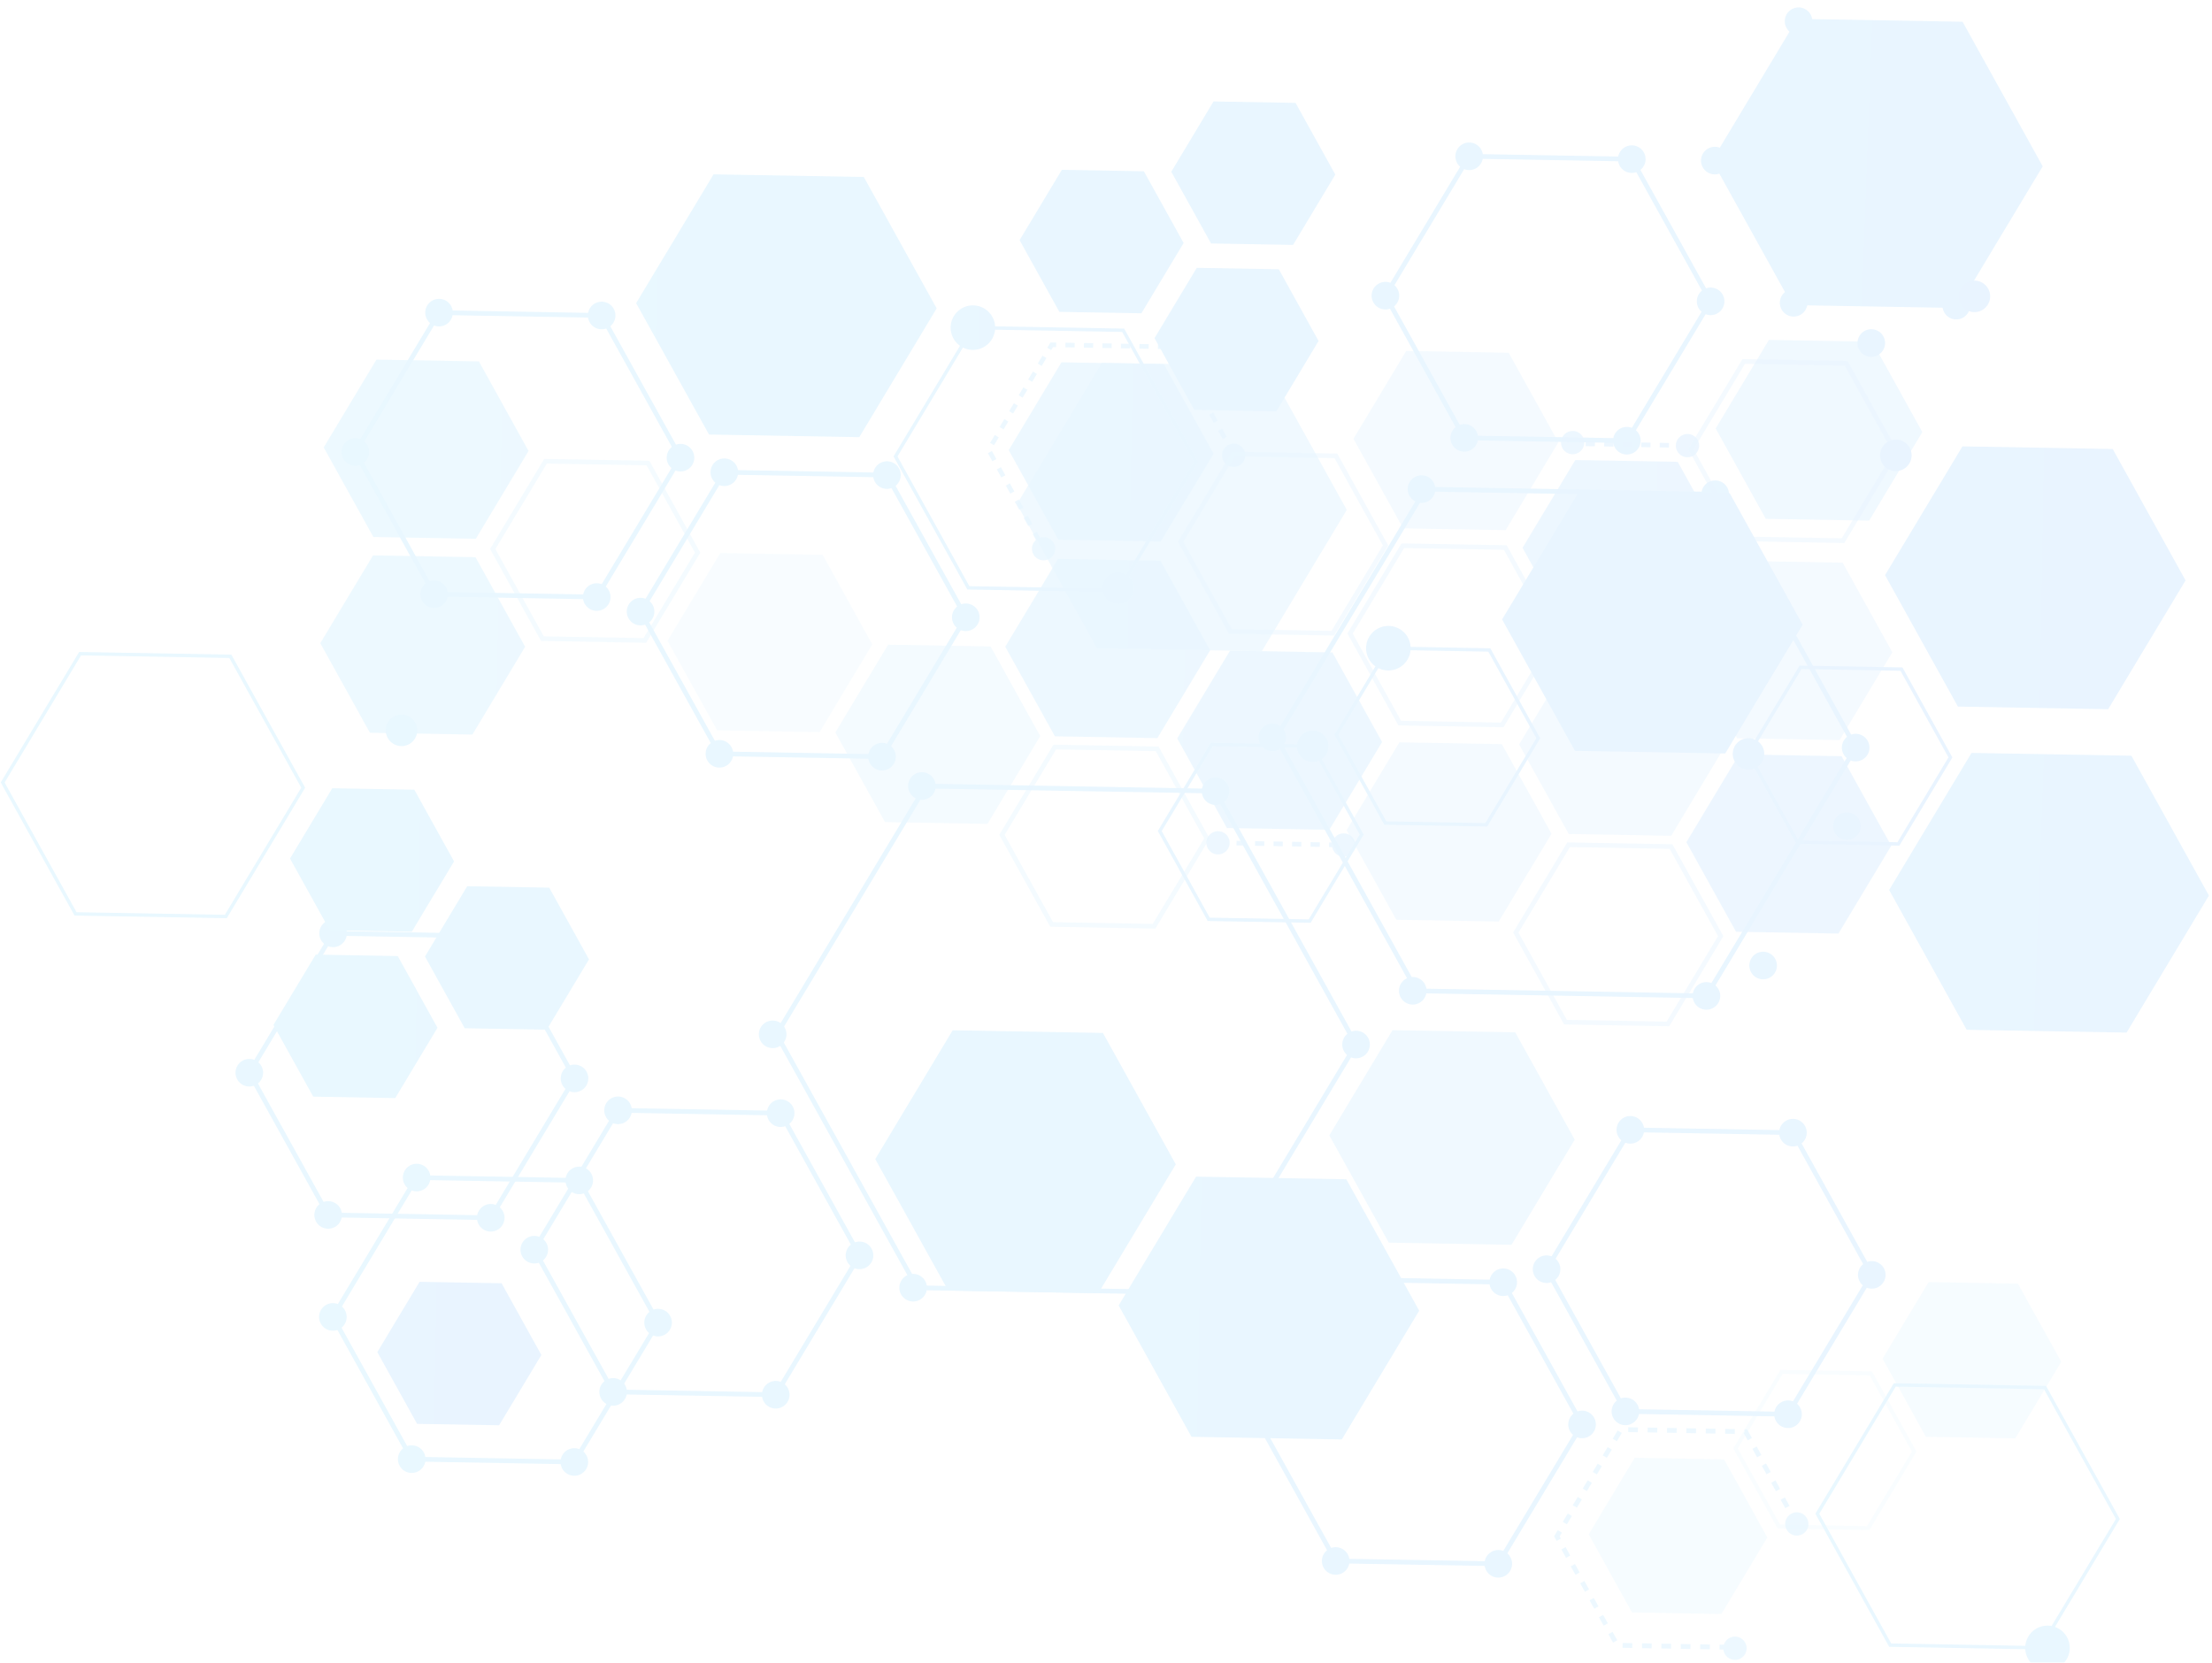 <svg xmlns="http://www.w3.org/2000/svg" xmlns:xlink="http://www.w3.org/1999/xlink" width="1155.268" height="868.568" viewBox="0 0 1155.268 868.568"><defs><style>.a{opacity:0.088;}.b{fill:url(#a);}.c{fill:url(#b);}.d{fill:url(#c);}.e{fill:url(#d);}.f{fill:url(#e);}.g{fill:url(#f);}.h{fill:url(#g);}.i{fill:url(#h);}.j{fill:url(#i);}.k{fill:url(#j);}.l{fill:url(#k);}.m{fill:url(#l);}.n{fill:url(#m);}.o{fill:url(#n);}.p{fill:url(#o);}.q{fill:url(#p);}.r{fill:url(#q);}.s{fill:url(#r);}.t{fill:url(#s);}.u{fill:url(#t);}.v{fill:url(#u);}.w{fill:url(#v);}.x{fill:url(#w);}.y{fill:url(#x);}.z{fill:url(#y);}.aa{fill:url(#z);}.ab{fill:url(#aa);}.ac{fill:url(#ab);}.ad{fill:url(#ac);}.ae{fill:url(#ad);}.af{fill:url(#ae);}.ag{fill:url(#af);}.ah{fill:url(#ag);}.ai{fill:url(#ah);}.aj{fill:url(#ai);}.ak{fill:url(#aj);}.al{fill:url(#ak);}.am{fill:url(#al);}.an{fill:url(#am);}.ao{fill:url(#an);}.ap{fill:url(#ao);}.aq{fill:url(#ap);}.ar{fill:url(#aq);}.as{fill:url(#ar);}.at{fill:url(#as);}.au{fill:url(#at);}.av{fill:url(#au);}.aw{fill:url(#av);}.ax{fill:url(#aw);}.ay{fill:url(#ax);}.az{fill:url(#ay);}.ba{fill:url(#az);}.bb{fill:url(#ba);}.bc{fill:url(#bb);}.bd{fill:url(#bc);}.be{fill:url(#bd);}.bf{fill:url(#be);}.bg{fill:url(#bf);}.bh{fill:url(#bg);}.bi{fill:url(#bh);}.bj{fill:url(#bi);}.bk{fill:url(#bj);}.bl{fill:url(#bk);}.bm{fill:url(#bl);}.bn{fill:url(#bm);}.bo{fill:url(#bn);}.bp{fill:url(#bo);}.bq{fill:url(#bp);}.br{fill:url(#bq);}.bs{fill:url(#br);}.bt{fill:url(#bs);}.bu{fill:url(#bt);}.bv{fill:url(#bu);}.bw{fill:url(#bv);}.bx{fill:url(#bw);}.by{fill:url(#bx);}.bz{fill:url(#by);}.ca{fill:url(#bz);}.cb{fill:url(#ca);}.cc,.cd,.ce{opacity:0.7;}.cc{fill:url(#cb);}.cd{fill:url(#cc);}.ce{fill:url(#cd);}.cf,.cg,.cj,.co,.cp,.cq,.cr,.cs,.ct,.cw,.cx,.cz,.da{opacity:0.5;}.cg{fill:url(#ce);}.ch,.ci,.ck,.cl,.cm,.cn,.cu,.cy,.db,.dc,.dd,.de,.df,.dg,.dh,.di,.dj,.dk,.dl,.dm,.dn,.do,.dp,.dq,.dr,.ds,.dt,.du,.dv,.dw,.dx,.dy,.dz,.ea,.eb,.ec,.ed,.ee,.ef,.eg,.eh,.ei,.ej,.ek,.el,.em,.en,.eo,.ep,.eq,.er,.es,.et,.eu,.ev,.ew,.ex,.ey,.ez,.fa,.fb,.fc,.fd,.fe,.ff,.fg,.fh,.fi,.fj,.fk,.fl,.fm,.fn,.fo,.fp,.fq,.fr,.fs,.ft,.fu{opacity:0.8;}.ch{fill:url(#cf);}.ci{fill:url(#cg);}.cj{fill:url(#ch);}.ck{fill:url(#ci);}.cl{fill:url(#cj);}.cm{fill:url(#ck);}.cn{fill:url(#cl);}.co{fill:url(#cm);}.cp{fill:url(#cn);}.cq{fill:url(#co);}.cr{fill:url(#cp);}.cs{fill:url(#cq);}.ct{fill:url(#cr);}.cu{fill:url(#cs);}.cv{opacity:0.3;fill:url(#ct);}.cw{fill:url(#cu);}.cx{fill:url(#cv);}.cy{fill:url(#cw);}.cz{fill:url(#cx);}.da{fill:url(#cy);}.db{fill:url(#cz);}.dc{fill:url(#da);}.dd{fill:url(#db);}.de{fill:url(#dc);}.df{fill:url(#dd);}.dg{fill:url(#de);}.dh{fill:url(#df);}.di{fill:url(#dg);}.dj{fill:url(#dh);}.dk{fill:url(#di);}.dl{fill:url(#dj);}.dm{fill:url(#dk);}.dn{fill:url(#dl);}.do{fill:url(#dm);}.dp{fill:url(#dn);}.dq{fill:url(#do);}.dr{fill:url(#dp);}.ds{fill:url(#dq);}.dt{fill:url(#dr);}.du{fill:url(#ds);}.dv{fill:url(#dt);}.dw{fill:url(#du);}.dx{fill:url(#dv);}.dy{fill:url(#dw);}.dz{fill:url(#dx);}.ea{fill:url(#dy);}.eb{fill:url(#dz);}.ec{fill:url(#ea);}.ed{fill:url(#eb);}.ee{fill:url(#ec);}.ef{fill:url(#ed);}.eg{fill:url(#ee);}.eh{fill:url(#ef);}.ei{fill:url(#eg);}.ej{fill:url(#eh);}.ek{fill:url(#ei);}.el{fill:url(#ej);}.em{fill:url(#ek);}.en{fill:url(#el);}.eo{fill:url(#em);}.ep{fill:url(#en);}.eq{fill:url(#eo);}.er{fill:url(#ep);}.es{fill:url(#eq);}.et{fill:url(#er);}.eu{fill:url(#es);}.ev{fill:url(#et);}.ew{fill:url(#eu);}.ex{fill:url(#ev);}.ey{fill:url(#ew);}.ez{fill:url(#ex);}.fa{fill:url(#ey);}.fb{fill:url(#ez);}.fc{fill:url(#fa);}.fd{fill:url(#fb);}.fe{fill:url(#fc);}.ff{fill:url(#fd);}.fg{fill:url(#fe);}.fh{fill:url(#ff);}.fi{fill:url(#fg);}.fj{fill:url(#fh);}.fk{fill:url(#fi);}.fl{fill:url(#fj);}.fm{fill:url(#fk);}.fn{fill:url(#fl);}.fo{fill:url(#fm);}.fp{fill:url(#fn);}.fq{fill:url(#fo);}.fr{fill:url(#fp);}.fs{fill:url(#fq);}.ft{fill:url(#fr);}.fu{fill:url(#fs);}.fv{fill:url(#ft);}.fw{fill:url(#fu);}.fx{fill:url(#fv);}.fy{fill:url(#fw);}.fz{fill:url(#fx);}.ga{fill:url(#fy);}.gb{fill:url(#fz);}.gc{fill:url(#ga);}.gd{fill:url(#gb);}.ge{fill:url(#gc);}.gf{fill:url(#gd);}.gg{fill:url(#ge);}.gh{fill:url(#gf);}.gi{fill:url(#gg);}.gj{fill:url(#gh);}.gk{fill:url(#gi);}.gl{fill:url(#gj);}.gm{fill:url(#gk);}.gn{fill:url(#gl);}.go{fill:url(#gm);}.gp{fill:url(#gn);}.gq{fill:url(#go);}.gr{fill:url(#gp);}.gs{fill:url(#gq);}.gt{fill:url(#gr);}.gu{fill:url(#gs);}.gv{fill:url(#gt);}</style><linearGradient id="a" x1="-9.507" y1="0.326" x2="9.2" y2="0.651" gradientUnits="objectBoundingBox"><stop offset="0" stop-color="#00bdff"/><stop offset="0.24" stop-color="#00b8ff"/><stop offset="0.488" stop-color="#00acff"/><stop offset="0.74" stop-color="#0097ff"/><stop offset="0.993" stop-color="#007aff"/><stop offset="1" stop-color="#007aff"/></linearGradient><linearGradient id="b" x1="-113.525" y1="-1.212" x2="110.657" y2="2.155" xlink:href="#a"/><linearGradient id="c" x1="-116.529" y1="-1.258" x2="107.617" y2="2.109" xlink:href="#a"/><linearGradient id="d" x1="-122.421" y1="-1.347" x2="101.725" y2="2.021" xlink:href="#a"/><linearGradient id="e" x1="-125.29" y1="-1.389" x2="98.856" y2="1.978" xlink:href="#a"/><linearGradient id="f" x1="-122.268" y1="-1.344" x2="101.879" y2="2.023" xlink:href="#a"/><linearGradient id="g" x1="-116.376" y1="-1.256" x2="107.77" y2="2.111" xlink:href="#a"/><linearGradient id="h" x1="-6.606" y1="0.377" x2="3.969" y2="0.56" xlink:href="#a"/><linearGradient id="i" x1="-144.591" y1="-1.679" x2="79.555" y2="1.688" xlink:href="#a"/><linearGradient id="j" x1="-155.231" y1="-1.839" x2="68.915" y2="1.528" xlink:href="#a"/><linearGradient id="k" x1="-160.616" y1="-1.92" x2="63.53" y2="1.447" xlink:href="#a"/><linearGradient id="l" x1="-155.505" y1="-1.843" x2="68.642" y2="1.524" xlink:href="#a"/><linearGradient id="m" x1="-139.479" y1="-1.603" x2="84.667" y2="1.764" xlink:href="#a"/><linearGradient id="n" x1="-144.864" y1="-1.684" x2="79.282" y2="1.683" xlink:href="#a"/><linearGradient id="o" x1="-10.975" y1="0.301" x2="7.732" y2="0.625" xlink:href="#a"/><linearGradient id="p" x1="-131.122" y1="-1.477" x2="93.06" y2="1.89" xlink:href="#a"/><linearGradient id="q" x1="-134.123" y1="-1.522" x2="90.023" y2="1.845" xlink:href="#a"/><linearGradient id="r" x1="-140.015" y1="-1.611" x2="84.132" y2="1.756" xlink:href="#a"/><linearGradient id="s" x1="-142.884" y1="-1.654" x2="81.262" y2="1.713" xlink:href="#a"/><linearGradient id="t" x1="-139.861" y1="-1.608" x2="84.285" y2="1.759" xlink:href="#a"/><linearGradient id="u" x1="-133.97" y1="-1.52" x2="90.176" y2="1.847" xlink:href="#a"/><linearGradient id="v" x1="-10.096" y1="0.316" x2="8.611" y2="0.641" xlink:href="#a"/><linearGradient id="w" x1="-120.573" y1="-1.319" x2="103.573" y2="2.048" xlink:href="#a"/><linearGradient id="x" x1="-123.595" y1="-1.364" x2="100.551" y2="2.003" xlink:href="#a"/><linearGradient id="y" x1="-129.487" y1="-1.453" x2="94.66" y2="1.915" xlink:href="#a"/><linearGradient id="z" x1="-132.356" y1="-1.496" x2="91.79" y2="1.871" xlink:href="#a"/><linearGradient id="aa" x1="-129.333" y1="-1.45" x2="94.813" y2="1.917" xlink:href="#a"/><linearGradient id="ab" x1="-123.442" y1="-1.362" x2="100.704" y2="2.005" xlink:href="#a"/><linearGradient id="ac" x1="-11.233" y1="0.296" x2="7.474" y2="0.621" xlink:href="#a"/><linearGradient id="ad" x1="-134.22" y1="-1.523" x2="89.962" y2="1.844" xlink:href="#a"/><linearGradient id="ae" x1="-137.221" y1="-1.569" x2="86.926" y2="1.798" xlink:href="#a"/><linearGradient id="af" x1="-143.112" y1="-1.657" x2="81.034" y2="1.71" xlink:href="#a"/><linearGradient id="ag" x1="-145.981" y1="-1.7" x2="78.165" y2="1.667" xlink:href="#a"/><linearGradient id="ah" x1="-142.959" y1="-1.655" x2="81.188" y2="1.712" xlink:href="#a"/><linearGradient id="ai" x1="-137.067" y1="-1.566" x2="87.079" y2="1.801" xlink:href="#a"/><linearGradient id="aj" x1="-10.356" y1="0.312" x2="8.351" y2="0.636" xlink:href="#a"/><linearGradient id="ak" x1="-123.68" y1="-1.365" x2="100.466" y2="2.002" xlink:href="#a"/><linearGradient id="al" x1="-126.702" y1="-1.411" x2="97.444" y2="1.956" xlink:href="#a"/><linearGradient id="am" x1="-132.615" y1="-1.499" x2="91.567" y2="1.868" xlink:href="#a"/><linearGradient id="an" x1="-135.463" y1="-1.542" x2="88.684" y2="1.825" xlink:href="#a"/><linearGradient id="ao" x1="-132.462" y1="-1.497" x2="91.721" y2="1.87" xlink:href="#a"/><linearGradient id="ap" x1="-126.549" y1="-1.409" x2="97.597" y2="1.959" xlink:href="#a"/><linearGradient id="aq" x1="-7.443" y1="0.362" x2="3.132" y2="0.546" xlink:href="#a"/><linearGradient id="ar" x1="-162.333" y1="-1.946" x2="61.813" y2="1.421" xlink:href="#a"/><linearGradient id="as" x1="-173.001" y1="-2.106" x2="51.181" y2="1.261" xlink:href="#a"/><linearGradient id="at" x1="-178.359" y1="-2.187" x2="45.788" y2="1.18" xlink:href="#a"/><linearGradient id="au" x1="-173.274" y1="-2.11" x2="50.908" y2="1.257" xlink:href="#a"/><linearGradient id="av" x1="-157.222" y1="-1.87" x2="66.925" y2="1.498" xlink:href="#a"/><linearGradient id="aw" x1="-162.606" y1="-1.95" x2="61.54" y2="1.417" xlink:href="#a"/><linearGradient id="ax" x1="-175.264" y1="-2.14" x2="48.882" y2="1.227" xlink:href="#a"/><linearGradient id="ay" x1="-178.133" y1="-2.183" x2="46.013" y2="1.184" xlink:href="#a"/><linearGradient id="az" x1="-183.094" y1="-2.258" x2="41.052" y2="1.109" xlink:href="#a"/><linearGradient id="ba" x1="-14.436" y1="0.241" x2="4.271" y2="0.565" xlink:href="#a"/><linearGradient id="bb" x1="-14.436" y1="0.241" x2="4.271" y2="0.565" xlink:href="#a"/><linearGradient id="bc" x1="-172.566" y1="-2.1" x2="51.58" y2="1.267" xlink:href="#a"/><linearGradient id="bd" x1="-175.589" y1="-2.145" x2="48.558" y2="1.222" xlink:href="#a"/><linearGradient id="be" x1="-181.48" y1="-2.234" x2="42.666" y2="1.133" xlink:href="#a"/><linearGradient id="bf" x1="-175.435" y1="-2.143" x2="48.711" y2="1.224" xlink:href="#a"/><linearGradient id="bg" x1="-13.175" y1="0.263" x2="5.532" y2="0.587" xlink:href="#a"/><linearGradient id="bh" x1="-157.464" y1="-1.873" x2="66.682" y2="1.494" xlink:href="#a"/><linearGradient id="bi" x1="-160.487" y1="-1.918" x2="63.659" y2="1.449" xlink:href="#a"/><linearGradient id="bj" x1="-166.378" y1="-2.007" x2="57.768" y2="1.36" xlink:href="#a"/><linearGradient id="bk" x1="-169.248" y1="-2.05" x2="54.899" y2="1.317" xlink:href="#a"/><linearGradient id="bl" x1="-166.225" y1="-2.004" x2="57.921" y2="1.363" xlink:href="#a"/><linearGradient id="bm" x1="-160.334" y1="-1.916" x2="63.813" y2="1.451" xlink:href="#a"/><linearGradient id="bn" x1="-13.453" y1="0.258" x2="5.254" y2="0.582" xlink:href="#a"/><linearGradient id="bo" x1="-160.824" y1="-1.923" x2="63.359" y2="1.444" xlink:href="#a"/><linearGradient id="bp" x1="-163.82" y1="-1.968" x2="60.326" y2="1.399" xlink:href="#a"/><linearGradient id="bq" x1="-169.738" y1="-2.057" x2="54.443" y2="1.31" xlink:href="#a"/><linearGradient id="br" x1="-172.58" y1="-2.1" x2="51.566" y2="1.267" xlink:href="#a"/><linearGradient id="bs" x1="-169.585" y1="-2.055" x2="54.597" y2="1.312" xlink:href="#a"/><linearGradient id="bt" x1="-163.667" y1="-1.966" x2="60.48" y2="1.401" xlink:href="#a"/><linearGradient id="bu" x1="-14.036" y1="0.248" x2="4.671" y2="0.572" xlink:href="#a"/><linearGradient id="bv" x1="-167.806" y1="-2.028" x2="56.375" y2="1.339" xlink:href="#a"/><linearGradient id="bw" x1="-170.802" y1="-2.073" x2="53.344" y2="1.294" xlink:href="#a"/><linearGradient id="bx" x1="-176.693" y1="-2.162" x2="47.453" y2="1.205" xlink:href="#a"/><linearGradient id="by" x1="-179.563" y1="-2.205" x2="44.584" y2="1.162" xlink:href="#a"/><linearGradient id="bz" x1="-176.54" y1="-2.159" x2="47.606" y2="1.208" xlink:href="#a"/><linearGradient id="ca" x1="-170.649" y1="-2.071" x2="53.497" y2="1.296" xlink:href="#a"/><linearGradient id="cb" x1="-12.4" y1="0.276" x2="6.355" y2="0.602" xlink:href="#a"/><linearGradient id="cc" x1="-23.159" y1="0.09" x2="6.775" y2="0.609" xlink:href="#a"/><linearGradient id="cd" x1="-18.021" y1="0.179" x2="7.185" y2="0.616" xlink:href="#a"/><linearGradient id="ce" x1="-10.811" y1="0.485" x2="10.017" y2="0.513" xlink:href="#a"/><linearGradient id="cf" x1="-10.293" y1="0.486" x2="11.078" y2="0.514" xlink:href="#a"/><linearGradient id="cg" x1="-11.92" y1="0.483" x2="9.451" y2="0.512" xlink:href="#a"/><linearGradient id="ch" x1="-11.896" y1="0.483" x2="6.738" y2="0.508" xlink:href="#a"/><linearGradient id="ci" x1="-12.717" y1="0.482" x2="5.917" y2="0.507" xlink:href="#a"/><linearGradient id="cj" x1="-9.375" y1="0.487" x2="9.26" y2="0.512" xlink:href="#a"/><linearGradient id="ck" x1="-9.374" y1="0.487" x2="9.261" y2="0.512" xlink:href="#a"/><linearGradient id="cl" x1="-13.565" y1="0.481" x2="5.07" y2="0.506" xlink:href="#a"/><linearGradient id="cm" x1="-13.206" y1="0.482" x2="4.955" y2="0.506" xlink:href="#a"/><linearGradient id="cn" x1="-14.02" y1="0.481" x2="4.141" y2="0.505" xlink:href="#a"/><linearGradient id="co" x1="-15.624" y1="0.478" x2="2.537" y2="0.503" xlink:href="#a"/><linearGradient id="cp" x1="-14.834" y1="0.479" x2="3.327" y2="0.504" xlink:href="#a"/><linearGradient id="cq" x1="-12.382" y1="0.483" x2="5.779" y2="0.507" xlink:href="#a"/><linearGradient id="cr" x1="-9.936" y1="0.486" x2="8.225" y2="0.51" xlink:href="#a"/><linearGradient id="cs" x1="-12.716" y1="0.482" x2="5.918" y2="0.507" xlink:href="#a"/><linearGradient id="ct" x1="-11.069" y1="0.485" x2="7.566" y2="0.509" xlink:href="#a"/><linearGradient id="cu" x1="-14.399" y1="0.48" x2="4.235" y2="0.505" xlink:href="#a"/><linearGradient id="cv" x1="-15.233" y1="0.479" x2="3.401" y2="0.504" xlink:href="#a"/><linearGradient id="cw" x1="-15.232" y1="0.479" x2="3.402" y2="0.504" xlink:href="#a"/><linearGradient id="cx" x1="-14.397" y1="0.48" x2="4.237" y2="0.505" xlink:href="#a"/><linearGradient id="cy" x1="-16.046" y1="0.478" x2="2.589" y2="0.503" xlink:href="#a"/><linearGradient id="cz" x1="-16.058" y1="0.478" x2="2.576" y2="0.503" xlink:href="#a"/><linearGradient id="da" x1="-135.576" y1="0.342" x2="28.367" y2="0.532" xlink:href="#a"/><linearGradient id="db" x1="-140.508" y1="0.337" x2="23.436" y2="0.527" xlink:href="#a"/><linearGradient id="dc" x1="-349.849" y1="-0.312" x2="62.72" y2="0.644" xlink:href="#a"/><linearGradient id="dd" x1="-351.861" y1="-0.316" x2="60.722" y2="0.64" xlink:href="#a"/><linearGradient id="de" x1="-343.859" y1="-0.298" x2="68.722" y2="0.658" xlink:href="#a"/><linearGradient id="df" x1="-347.823" y1="-0.307" x2="64.715" y2="0.649" xlink:href="#a"/><linearGradient id="dg" x1="-345.819" y1="-0.303" x2="66.714" y2="0.654" xlink:href="#a"/><linearGradient id="dh" x1="-111.685" y1="0.353" x2="33.7" y2="0.543" xlink:href="#a"/><linearGradient id="di" x1="-120.672" y1="0.36" x2="43.27" y2="0.549" xlink:href="#a"/><linearGradient id="dj" x1="-306.927" y1="-0.213" x2="105.629" y2="0.744" xlink:href="#a"/><linearGradient id="dk" x1="-312.937" y1="-0.226" x2="99.633" y2="0.73" xlink:href="#a"/><linearGradient id="dl" x1="-314.947" y1="-0.231" x2="97.636" y2="0.725" xlink:href="#a"/><linearGradient id="dm" x1="-308.935" y1="-0.217" x2="103.632" y2="0.739" xlink:href="#a"/><linearGradient id="dn" x1="-310.925" y1="-0.222" x2="101.629" y2="0.734" xlink:href="#a"/><linearGradient id="do" x1="-606.66" y1="0.148" x2="218.455" y2="0.626" xlink:href="#a"/><linearGradient id="dp" x1="-280.482" y1="-0.151" x2="132.104" y2="0.805" xlink:href="#a"/><linearGradient id="dq" x1="-279.48" y1="-0.149" x2="133.1" y2="0.807" xlink:href="#a"/><linearGradient id="dr" x1="-608.617" y1="0.147" x2="216.435" y2="0.625" xlink:href="#a"/><linearGradient id="ds" x1="-281.465" y1="-0.153" x2="131.099" y2="0.803" xlink:href="#a"/><linearGradient id="dt" x1="-604.549" y1="0.149" x2="220.42" y2="0.627" xlink:href="#a"/><linearGradient id="du" x1="-562.903" y1="0.173" x2="262.056" y2="0.651" xlink:href="#a"/><linearGradient id="dv" x1="-566.946" y1="0.171" x2="258.065" y2="0.649" xlink:href="#a"/><linearGradient id="dw" x1="-558.899" y1="0.176" x2="266.065" y2="0.654" xlink:href="#a"/><linearGradient id="dx" x1="-560.951" y1="0.175" x2="264.084" y2="0.653" xlink:href="#a"/><linearGradient id="dy" x1="-282.437" y1="-0.156" x2="130.089" y2="0.8" xlink:href="#a"/><linearGradient id="dz" x1="-564.876" y1="0.172" x2="260.038" y2="0.65" xlink:href="#a"/><linearGradient id="ea" x1="-112.947" y1="0.392" x2="50.995" y2="0.548" xlink:href="#a"/><linearGradient id="eb" x1="-289.449" y1="-0.172" x2="123.12" y2="0.784" xlink:href="#a"/><linearGradient id="ec" x1="-295.459" y1="-0.186" x2="117.124" y2="0.77" xlink:href="#a"/><linearGradient id="ed" x1="-293.461" y1="-0.181" x2="119.125" y2="0.775" xlink:href="#a"/><linearGradient id="ee" x1="-291.44" y1="-0.177" x2="121.116" y2="0.78" xlink:href="#a"/><linearGradient id="ef" x1="-287.424" y1="-0.167" x2="125.109" y2="0.789" xlink:href="#a"/><linearGradient id="eg" x1="-298.928" y1="0.099" x2="133.055" y2="0.677" xlink:href="#a"/><linearGradient id="eh" x1="-602.627" y1="0.151" x2="222.454" y2="0.629" xlink:href="#a"/><linearGradient id="ei" x1="-284.45" y1="-0.16" x2="128.101" y2="0.796" xlink:href="#a"/><linearGradient id="ej" x1="-600.553" y1="0.152" x2="224.431" y2="0.63" xlink:href="#a"/><linearGradient id="ek" x1="-283.462" y1="-0.158" x2="129.104" y2="0.798" xlink:href="#a"/><linearGradient id="el" x1="-297.448" y1="-0.19" x2="115.12" y2="0.766" xlink:href="#a"/><linearGradient id="em" x1="-598.587" y1="0.153" x2="226.45" y2="0.631" xlink:href="#a"/><linearGradient id="en" x1="-121.034" y1="0.359" x2="42.91" y2="0.549" xlink:href="#a"/><linearGradient id="eo" x1="-472.744" y1="0.226" x2="314.976" y2="0.682" xlink:href="#a"/><linearGradient id="ep" x1="-470.671" y1="0.227" x2="316.933" y2="0.683" xlink:href="#a"/><linearGradient id="eq" x1="-466.661" y1="0.229" x2="320.938" y2="0.686" xlink:href="#a"/><linearGradient id="er" x1="-464.728" y1="0.23" x2="322.99" y2="0.687" xlink:href="#a"/><linearGradient id="es" x1="-509.81" y1="0.204" x2="277.993" y2="0.661" xlink:href="#a"/><linearGradient id="et" x1="-233.223" y1="-0.042" x2="160.67" y2="0.871" xlink:href="#a"/><linearGradient id="eu" x1="-288.232" y1="0.259" x2="202.421" y2="0.668" xlink:href="#a"/><linearGradient id="ev" x1="-238.692" y1="-0.054" x2="155.238" y2="0.859" xlink:href="#a"/><linearGradient id="ew" x1="-232.211" y1="-0.039" x2="161.658" y2="0.874" xlink:href="#a"/><linearGradient id="ex" x1="-240.674" y1="-0.059" x2="153.227" y2="0.854" xlink:href="#a"/><linearGradient id="ey" x1="-244.674" y1="-0.068" x2="149.227" y2="0.845" xlink:href="#a"/><linearGradient id="ez" x1="-246.684" y1="-0.073" x2="147.233" y2="0.84" xlink:href="#a"/><linearGradient id="fa" x1="-474.774" y1="0.225" x2="312.992" y2="0.681" xlink:href="#a"/><linearGradient id="fb" x1="-242.674" y1="-0.064" x2="151.227" y2="0.849" xlink:href="#a"/><linearGradient id="fc" x1="-468.662" y1="0.228" x2="318.933" y2="0.685" xlink:href="#a"/><linearGradient id="fd" x1="-246.838" y1="-0.073" x2="147.063" y2="0.84" xlink:href="#a"/><linearGradient id="fe" x1="-286.564" y1="0.245" x2="163.618" y2="0.645" xlink:href="#a"/><linearGradient id="ff" x1="-234.226" y1="-0.044" x2="159.676" y2="0.869" xlink:href="#a"/><linearGradient id="fg" x1="-244.813" y1="-0.069" x2="149.047" y2="0.844" xlink:href="#a"/><linearGradient id="fh" x1="-238.848" y1="-0.055" x2="155.069" y2="0.858" xlink:href="#a"/><linearGradient id="fi" x1="-240.865" y1="-0.059" x2="153.08" y2="0.854" xlink:href="#a"/><linearGradient id="fj" x1="-242.838" y1="-0.064" x2="151.063" y2="0.849" xlink:href="#a"/><linearGradient id="fk" x1="-248.838" y1="-0.078" x2="145.063" y2="0.835" xlink:href="#a"/><linearGradient id="fl" x1="-235.254" y1="-0.046" x2="158.698" y2="0.867" xlink:href="#a"/><linearGradient id="fm" x1="-507.676" y1="0.206" x2="279.925" y2="0.662" xlink:href="#a"/><linearGradient id="fn" x1="-237.236" y1="-0.051" x2="156.692" y2="0.862" xlink:href="#a"/><linearGradient id="fo" x1="-505.812" y1="0.207" x2="282.006" y2="0.663" xlink:href="#a"/><linearGradient id="fp" x1="-503.772" y1="0.208" x2="283.99" y2="0.664" xlink:href="#a"/><linearGradient id="fq" x1="-236.231" y1="-0.048" x2="157.686" y2="0.864" xlink:href="#a"/><linearGradient id="fr" x1="-106.219" y1="0.376" x2="57.726" y2="0.566" xlink:href="#a"/><linearGradient id="fs" x1="-89.14" y1="0.379" x2="52.058" y2="0.569" xlink:href="#a"/><linearGradient id="ft" x1="-7.476" y1="0.489" x2="5.229" y2="0.506" xlink:href="#a"/><linearGradient id="fu" x1="-10.321" y1="0.486" x2="2.383" y2="0.503" xlink:href="#a"/><linearGradient id="fv" x1="-10.82" y1="0.485" x2="1.885" y2="0.502" xlink:href="#a"/><linearGradient id="fw" x1="-6.666" y1="0.49" x2="6.038" y2="0.507" xlink:href="#a"/><linearGradient id="fx" x1="-8.295" y1="0.488" x2="4.41" y2="0.505" xlink:href="#a"/><linearGradient id="fy" x1="-11.549" y1="0.484" x2="11.725" y2="0.515" xlink:href="#a"/><linearGradient id="fz" x1="-12.383" y1="0.483" x2="10.892" y2="0.514" xlink:href="#a"/><linearGradient id="ga" x1="-15.925" y1="0.478" x2="7.35" y2="0.509" xlink:href="#a"/><linearGradient id="gb" x1="-16.758" y1="0.477" x2="6.516" y2="0.508" xlink:href="#a"/><linearGradient id="gc" x1="-20.423" y1="0.472" x2="2.851" y2="0.503" xlink:href="#a"/><linearGradient id="gd" x1="-11.467" y1="0.484" x2="11.807" y2="0.515" xlink:href="#a"/><linearGradient id="ge" x1="-16.842" y1="0.477" x2="6.433" y2="0.508" xlink:href="#a"/><linearGradient id="gf" x1="-6.575" y1="0.491" x2="5.966" y2="0.507" xlink:href="#a"/><linearGradient id="gg" x1="-5.269" y1="0.492" x2="7.273" y2="0.509" xlink:href="#a"/><linearGradient id="gh" x1="-8.181" y1="0.488" x2="4.361" y2="0.505" xlink:href="#a"/><linearGradient id="gi" x1="-13.416" y1="0.481" x2="5.133" y2="0.506" xlink:href="#a"/><linearGradient id="gj" x1="-14.265" y1="0.48" x2="4.284" y2="0.505" xlink:href="#a"/><linearGradient id="gk" x1="-16.268" y1="0.478" x2="2.28" y2="0.502" xlink:href="#a"/><linearGradient id="gl" x1="-66.636" y1="0.422" x2="19.132" y2="0.522" xlink:href="#a"/><linearGradient id="gm" x1="-57.167" y1="0.433" x2="28.592" y2="0.533" xlink:href="#a"/><linearGradient id="gn" x1="-49.735" y1="0.442" x2="36.033" y2="0.541" xlink:href="#a"/><linearGradient id="go" x1="-105.944" y1="0.377" x2="15.349" y2="0.517" xlink:href="#a"/><linearGradient id="gp" x1="-92.1" y1="0.393" x2="29.192" y2="0.533" xlink:href="#a"/><linearGradient id="gq" x1="-85.814" y1="0.4" x2="35.463" y2="0.541" xlink:href="#a"/><linearGradient id="gr" x1="-63.153" y1="0.426" x2="58.139" y2="0.567" xlink:href="#a"/><linearGradient id="gs" x1="-112.832" y1="0.369" x2="8.444" y2="0.509" xlink:href="#a"/><linearGradient id="gt" x1="-110.704" y1="0.371" x2="10.59" y2="0.512" xlink:href="#a"/></defs><g class="a" transform="matrix(-0.875, 0.485, -0.485, -0.875, 1554.752, -8875.401)"><g transform="translate(5807.432 -7618.165) rotate(-150)"><path class="b" d="M172.632,74.751l-42.805,74.141-.351.612H43.156L0,74.751,42.8.613,43.156,0h86.319Zm-169.8,0,41.745,72.3h83.483l41.745-72.3-41.745-72.3H44.575Z" transform="translate(5.789 5.98)"/><path class="c" d="M14.405,7.205a7.2,7.2,0,1,0-7.2,7.2A7.2,7.2,0,0,0,14.405,7.205Z" transform="translate(0 73.526)"/><path class="d" d="M14.408,7.2a7.2,7.2,0,1,0-7.205,7.2A7.2,7.2,0,0,0,14.408,7.2Z" transform="translate(42.449 147.055)"/><path class="e" d="M14.408,7.2a7.2,7.2,0,1,0-7.2,7.2A7.2,7.2,0,0,0,14.408,7.2Z" transform="translate(127.35 147.055)"/><path class="f" d="M14.408,7.205a7.2,7.2,0,1,0-7.205,7.2A7.205,7.205,0,0,0,14.408,7.205Z" transform="translate(169.802 73.526)"/><path class="g" d="M14.408,7.2a7.2,7.2,0,1,0-7.2,7.2A7.2,7.2,0,0,0,14.408,7.2Z" transform="translate(127.35)"/><path class="h" d="M14.408,7.2a7.2,7.2,0,1,0-7.205,7.2A7.2,7.2,0,0,0,14.408,7.2Z" transform="translate(42.449)"/></g><g transform="translate(5506.345 -7550.616) rotate(-150)"><path class="i" d="M305.018,131.617l.353.615L229.027,264.461H76.342L.351,132.844,0,132.232,76.342,0H229.027ZM2.83,132.232,77.756,262.01H227.613l74.928-129.778L227.613,2.451H77.756Z" transform="translate(7.852 5.978)"/><path class="j" d="M14.408,7.205a7.2,7.2,0,1,0-7.2,7.2A7.2,7.2,0,0,0,14.408,7.205Z" transform="translate(75.635)"/><path class="k" d="M14.408,7.205a7.2,7.2,0,1,0-7.205,7.2A7.205,7.205,0,0,0,14.408,7.205Z" transform="translate(228.969)"/><path class="l" d="M14.408,7.206a7.2,7.2,0,1,0-7.205,7.2A7.2,7.2,0,0,0,14.408,7.206Z" transform="translate(304.604 131.005)"/><path class="m" d="M14.408,7.206a7.2,7.2,0,1,0-7.205,7.2A7.205,7.205,0,0,0,14.408,7.206Z" transform="translate(228.969 262.009)"/><path class="n" d="M14.408,7.206a7.2,7.2,0,1,0-7.205,7.2A7.2,7.2,0,0,0,14.408,7.206Z" transform="translate(0 131.005)"/><path class="o" d="M14.408,7.206a7.2,7.2,0,1,0-7.2,7.2A7.2,7.2,0,0,0,14.408,7.206Z" transform="translate(75.635 262.009)"/></g><g transform="translate(5698.444 -7638.426) rotate(-150)"><path class="p" d="M172.634,74.756l-43.159,74.75H43.158L0,74.756,43.158,0h86.317Zm-169.8,0,41.742,72.3h83.485l41.745-72.3-41.745-72.3H44.575Z" transform="translate(5.787 5.978)"/><path class="q" d="M14.405,7.2a7.2,7.2,0,1,0-7.2,7.2A7.2,7.2,0,0,0,14.405,7.2Z" transform="translate(0 73.528)"/><path class="r" d="M14.408,7.2a7.2,7.2,0,1,0-7.2,7.206A7.2,7.2,0,0,0,14.408,7.2Z" transform="translate(42.449 147.055)"/><path class="s" d="M14.408,7.2a7.2,7.2,0,1,0-7.2,7.206A7.2,7.2,0,0,0,14.408,7.2Z" transform="translate(127.35 147.055)"/><path class="t" d="M14.408,7.2a7.2,7.2,0,1,0-7.205,7.2A7.2,7.2,0,0,0,14.408,7.2Z" transform="translate(169.802 73.528)"/><path class="u" d="M14.408,7.205a7.2,7.2,0,1,0-7.2,7.2A7.2,7.2,0,0,0,14.408,7.205Z" transform="translate(127.35)"/><path class="v" d="M14.408,7.205a7.2,7.2,0,1,0-7.2,7.2A7.2,7.2,0,0,0,14.408,7.205Z" transform="translate(42.449)"/></g><g transform="translate(5783.773 -7485.481) rotate(-150)"><path class="w" d="M172.634,74.755l-43.158,74.751H43.159L0,74.755,43.159,0h86.317Zm-169.8,0,41.742,72.3h83.487l41.742-72.3-41.742-72.3H44.575Z" transform="translate(5.787 5.976)"/><path class="x" d="M14.408,7.2a7.2,7.2,0,1,0-7.205,7.2A7.205,7.205,0,0,0,14.408,7.2Z" transform="translate(0 73.526)"/><path class="y" d="M14.408,7.205a7.2,7.2,0,1,0-7.2,7.2A7.2,7.2,0,0,0,14.408,7.205Z" transform="translate(42.449 147.053)"/><path class="z" d="M14.408,7.205a7.2,7.2,0,1,0-7.2,7.2A7.2,7.2,0,0,0,14.408,7.205Z" transform="translate(127.35 147.053)"/><path class="aa" d="M14.408,7.2a7.2,7.2,0,1,0-7.2,7.2A7.2,7.2,0,0,0,14.408,7.2Z" transform="translate(169.802 73.526)"/><path class="ab" d="M14.408,7.2a7.2,7.2,0,1,0-7.2,7.2A7.2,7.2,0,0,0,14.408,7.2Z" transform="translate(127.35)"/><path class="ac" d="M14.408,7.2a7.2,7.2,0,1,0-7.2,7.2A7.2,7.2,0,0,0,14.408,7.2Z" transform="translate(42.449)"/></g><g transform="translate(5488.384 -7373.899) rotate(-150)"><path class="ad" d="M172.634,74.753l-43.158,74.752H43.161L0,74.753,43.161,0h86.315Zm-169.8,0,41.745,72.3h83.487l41.742-72.3-41.742-72.3H44.575Z" transform="translate(5.787 5.978)"/><path class="ae" d="M14.405,7.2a7.2,7.2,0,1,0-7.2,7.2A7.2,7.2,0,0,0,14.405,7.2Z" transform="translate(0 73.528)"/><path class="af" d="M14.408,7.2a7.2,7.2,0,1,0-7.2,7.206A7.2,7.2,0,0,0,14.408,7.2Z" transform="translate(42.449 147.055)"/><path class="ag" d="M14.408,7.2a7.2,7.2,0,1,0-7.2,7.206A7.2,7.2,0,0,0,14.408,7.2Z" transform="translate(127.35 147.055)"/><path class="ah" d="M14.408,7.2a7.2,7.2,0,1,0-7.2,7.2A7.2,7.2,0,0,0,14.408,7.2Z" transform="translate(169.802 73.528)"/><path class="ai" d="M14.408,7.205a7.2,7.2,0,1,0-7.2,7.2A7.2,7.2,0,0,0,14.408,7.205Z" transform="translate(127.35)"/><path class="aj" d="M14.408,7.205a7.2,7.2,0,1,0-7.2,7.2A7.2,7.2,0,0,0,14.408,7.205Z" transform="translate(42.449)"/></g><g transform="translate(5578.243 -7228.801) rotate(-150)"><path class="ak" d="M172.634,74.751l-43.156,74.755H43.161L0,74.751,43.161,0h86.317Zm-169.8,0,41.742,72.3h83.487l41.742-72.3-41.742-72.3H44.575Z" transform="translate(5.787 5.978)"/><path class="al" d="M14.408,7.2A7.2,7.2,0,1,0,7.2,14.408,7.2,7.2,0,0,0,14.408,7.2Z" transform="translate(0 73.526)"/><path class="am" d="M14.408,7.205a7.2,7.2,0,1,0-7.2,7.2A7.2,7.2,0,0,0,14.408,7.205Z" transform="translate(42.449 147.052)"/><path class="an" d="M14.405,7.205a7.2,7.2,0,1,0-7.2,7.2A7.2,7.2,0,0,0,14.405,7.205Z" transform="translate(127.353 147.052)"/><path class="ao" d="M14.408,7.2a7.2,7.2,0,1,0-7.2,7.205A7.2,7.2,0,0,0,14.408,7.2Z" transform="translate(169.802 73.526)"/><path class="ap" d="M14.405,7.2a7.2,7.2,0,1,0-7.2,7.205A7.2,7.2,0,0,0,14.405,7.2Z" transform="translate(127.353)"/><path class="aq" d="M14.408,7.2a7.2,7.2,0,1,0-7.2,7.205A7.2,7.2,0,0,0,14.408,7.2Z" transform="translate(42.449)"/></g><g transform="translate(5203.055 -7541.461) rotate(-150)"><path class="ar" d="M305.02,131.617l.354.614L229.029,264.462H76.342L.353,132.843,0,132.231,76.342,0H229.029Zm-302.188.614L77.758,262.009H227.613l74.931-129.778L227.613,2.453H77.758Z" transform="translate(7.85 5.976)"/><path class="as" d="M14.408,7.2a7.2,7.2,0,1,0-7.2,7.2A7.2,7.2,0,0,0,14.408,7.2Z" transform="translate(75.635)"/><path class="at" d="M14.406,7.2a7.2,7.2,0,1,0-7.2,7.2A7.2,7.2,0,0,0,14.406,7.2Z" transform="translate(228.969)"/><path class="au" d="M14.408,7.2a7.2,7.2,0,1,0-7.205,7.2A7.2,7.2,0,0,0,14.408,7.2Z" transform="translate(304.604 131.005)"/><path class="av" d="M14.406,7.205a7.2,7.2,0,1,0-7.2,7.2A7.206,7.206,0,0,0,14.406,7.205Z" transform="translate(228.969 262.007)"/><path class="aw" d="M14.408,7.2a7.2,7.2,0,1,0-7.2,7.2A7.2,7.2,0,0,0,14.408,7.2Z" transform="translate(0 131.005)"/><path class="ax" d="M14.408,7.205a7.2,7.2,0,1,0-7.2,7.2A7.207,7.207,0,0,0,14.408,7.205Z" transform="translate(75.635 262.007)"/></g><path class="ay" d="M14.408,7.205a7.2,7.2,0,1,0-7.2,7.2A7.2,7.2,0,0,0,14.408,7.205Z" transform="translate(5102.18 -7883.321) rotate(-150)"/><path class="az" d="M14.408,7.2a7.2,7.2,0,1,0-7.2,7.205A7.2,7.2,0,0,0,14.408,7.2Z" transform="translate(5028.655 -7840.87) rotate(-150)"/><path class="ba" d="M14.408,7.205a7.2,7.2,0,1,0-7.2,7.2,7.2,7.2,0,0,0,7.2-7.2" transform="translate(4895.21 -7626.38) rotate(-150)"/><path class="bb" d="M172.633,74.754,129.475,149.5H43.158L0,74.754,43.158,0h86.317l43.158,74.754" transform="translate(4881.69 -7447.861) rotate(-150)"/><path class="bc" d="M166.972,72.3,125.229,0H41.743L0,72.3l41.743,72.3h83.486l41.743-72.3" transform="translate(4986.727 -7827.936) rotate(-150)"/><path class="bd" d="M14.408,7.2a7.2,7.2,0,1,0-7.2,7.2A7.2,7.2,0,0,0,14.408,7.2Z" transform="translate(4920.478 -7503.466) rotate(-150)"/><path class="be" d="M14.408,7.2a7.2,7.2,0,1,0-7.2,7.2A7.2,7.2,0,0,0,14.408,7.2Z" transform="translate(4920.477 -7588.367) rotate(-150)"/><path class="bf" d="M14.408,7.2a7.2,7.2,0,1,0-7.2,7.2A7.2,7.2,0,0,0,14.408,7.2Z" transform="translate(4846.951 -7630.818) rotate(-150)"/><path class="bg" d="M14.408,7.2a7.2,7.2,0,1,0-7.2,7.205A7.2,7.2,0,0,0,14.408,7.2Z" transform="translate(4846.951 -7461.016) rotate(-150)"/><g transform="translate(5411.325 -7898.514) rotate(-150)"><path class="bh" d="M172.632,74.753l-43.156,74.753H43.158L0,74.753,43.158,0h86.317Zm-169.8,0,41.742,72.3h83.487l41.742-72.3-41.742-72.3H44.572Z" transform="translate(5.789 5.979)"/><path class="bi" d="M14.408,7.2a7.2,7.2,0,1,0-7.2,7.2A7.2,7.2,0,0,0,14.408,7.2Z" transform="translate(0 73.529)"/><path class="bj" d="M14.408,7.2A7.2,7.2,0,1,0,7.2,14.408,7.2,7.2,0,0,0,14.408,7.2Z" transform="translate(42.452 147.055)"/><path class="bk" d="M14.408,7.2a7.2,7.2,0,1,0-7.2,7.205A7.2,7.2,0,0,0,14.408,7.2Z" transform="translate(127.353 147.055)"/><path class="bl" d="M14.408,7.2a7.2,7.2,0,1,0-7.205,7.2A7.2,7.2,0,0,0,14.408,7.2Z" transform="translate(169.804 73.529)"/><path class="bm" d="M14.408,7.206a7.2,7.2,0,1,0-7.2,7.2A7.205,7.205,0,0,0,14.408,7.206Z" transform="translate(127.353)"/><path class="bn" d="M14.408,7.206a7.2,7.2,0,1,0-7.205,7.2A7.207,7.207,0,0,0,14.408,7.206Z" transform="translate(42.452)"/></g><g transform="translate(5068.311 -7418.114) rotate(-150)"><path class="bo" d="M172.634,74.75,129.475,149.5H43.159L0,74.75,43.159,0h86.317Zm-169.8,0,41.742,72.3h83.487L169.8,74.75l-41.742-72.3H44.575Z" transform="translate(5.787 5.979)"/><path class="bp" d="M14.405,7.2a7.2,7.2,0,1,0-7.2,7.2A7.2,7.2,0,0,0,14.405,7.2Z" transform="translate(0 73.526)"/><path class="bq" d="M14.408,7.206a7.2,7.2,0,1,0-7.2,7.2A7.2,7.2,0,0,0,14.408,7.206Z" transform="translate(42.449 147.052)"/><path class="br" d="M14.405,7.206a7.2,7.2,0,1,0-7.2,7.2A7.2,7.2,0,0,0,14.405,7.206Z" transform="translate(127.353 147.052)"/><path class="bs" d="M14.408,7.2a7.2,7.2,0,1,0-7.2,7.2A7.2,7.2,0,0,0,14.408,7.2Z" transform="translate(169.802 73.526)"/><path class="bt" d="M14.405,7.2a7.2,7.2,0,1,0-7.2,7.2A7.2,7.2,0,0,0,14.405,7.2Z" transform="translate(127.353)"/><path class="bu" d="M14.408,7.2a7.2,7.2,0,1,0-7.2,7.2A7.2,7.2,0,0,0,14.408,7.2Z" transform="translate(42.449)"/></g><g transform="translate(5241.172 -7903.533) rotate(-150)"><path class="bv" d="M172.634,74.752l-42.805,74.141-.354.615H43.158L0,74.752,42.805.612,43.158,0h86.317Zm-169.8,0,41.745,72.3h83.485l41.742-72.3-41.742-72.3H44.575Z" transform="translate(5.787 5.976)"/><path class="bw" d="M14.405,7.2a7.2,7.2,0,1,0-7.2,7.206A7.2,7.2,0,0,0,14.405,7.2Z" transform="translate(0 73.526)"/><path class="bx" d="M14.408,7.2a7.2,7.2,0,1,0-7.2,7.2A7.2,7.2,0,0,0,14.408,7.2Z" transform="translate(42.449 147.053)"/><path class="by" d="M14.408,7.2a7.2,7.2,0,1,0-7.2,7.2A7.2,7.2,0,0,0,14.408,7.2Z" transform="translate(127.35 147.053)"/><path class="bz" d="M14.408,7.2A7.2,7.2,0,1,0,7.2,14.408,7.2,7.2,0,0,0,14.408,7.2Z" transform="translate(169.802 73.526)"/><path class="ca" d="M14.408,7.2a7.2,7.2,0,1,0-7.2,7.205A7.2,7.2,0,0,0,14.408,7.2Z" transform="translate(127.35)"/><path class="cb" d="M14.408,7.2a7.2,7.2,0,1,0-7.2,7.205A7.2,7.2,0,0,0,14.408,7.2Z" transform="translate(42.449)"/></g><path class="cc" d="M129.144,149.122h-86.1L0,74.561,43.048,0h86.1l43.048,74.561Z" transform="translate(5286.154 -7429.019) rotate(-150)"/><path class="cd" d="M80.913,93.43H26.971L0,46.714,26.971,0H80.913l26.971,46.714Z" transform="translate(4961.883 -7595.421) rotate(-150)"/><path class="ce" d="M96.093,110.959H32.031L0,55.479,32.031,0H96.093l32.031,55.479Z" transform="translate(5312.871 -7812.888) rotate(-150)"/><g class="cf" transform="translate(5255.793 -7992.074) rotate(-150)"><path class="cg" d="M95.714,41.447,71.785,82.894H23.927L0,41.447,23.927,0H71.785ZM70.569,80.787,93.282,41.447,70.569,2.107H25.142L2.43,41.447,25.142,80.787Z" transform="translate(74.637 47.144)"/><path class="ch" d="M23.321,80.786H69.963L93.284,40.393,69.963,0H23.321L0,40.393Z" transform="translate(0 94.397)"/><path class="ci" d="M23.321,80.786H69.963L93.283,40.393,69.963,0H23.321L0,40.393Z" transform="translate(151.802)"/></g><g transform="translate(5595.517 -7240.066) rotate(-150)"><path class="cj" d="M26.745,92.65H80.237l26.746-46.325L80.237,0H26.745L0,46.325Z" transform="translate(269.67 158.08)"/><path class="ck" d="M26.745,92.65H80.237l26.746-46.324L80.237,0H26.745L0,46.326Z" transform="translate(357.573 111.756)"/><path class="cl" d="M26.745,92.65H80.237l26.745-46.325L80.237,0H26.745L0,46.325Z" transform="translate(0 116.156)"/><path class="cm" d="M26.745,92.649H80.237l26.745-46.325L80.237,0H26.745L0,46.325Z" transform="translate(0 13.906)"/><path class="cn" d="M26.745,92.65H80.237l26.745-46.325L80.237,0H26.745L0,46.325Z" transform="translate(448.174 158.07)"/><path class="co" d="M109.771,47.534,82.33,95.065H27.443L0,47.534,27.443,0H82.33ZM80.935,92.649l26.048-45.115L80.935,2.417h-52.1L2.788,47.534,28.836,92.649Z" transform="translate(446.779 54.191)"/><path class="cp" d="M109.773,47.532,82.33,95.065H27.446L0,47.532,27.446,0H82.33ZM80.935,92.649l26.048-45.117L80.935,2.417h-52.1L2.791,47.532,28.839,92.649Z" transform="translate(536.037 100.517)"/><path class="cq" d="M109.771,47.532,82.328,95.065H27.443L0,47.532,27.443,0H82.328ZM80.935,92.649l26.048-45.117L80.935,2.417h-52.1L2.788,47.532,28.836,92.649Z" transform="translate(712.274 1.208)"/><path class="cr" d="M109.773,47.534,82.328,95.067H27.443L0,47.534,27.443,0H82.328ZM80.935,92.651l26.048-45.118L80.935,2.417h-52.1L2.791,47.534,28.839,92.651Z" transform="translate(625.283 255.13)"/><path class="cs" d="M109.773,47.532,82.33,95.065H27.443L0,47.532,27.443,0H82.33ZM80.935,92.649l26.048-45.117L80.935,2.417h-52.1L2.791,47.532,28.839,92.649Z" transform="translate(356.177 208.807)"/><path class="ct" d="M109.773,47.531,82.33,95.065H27.446L0,47.531,27.446,0H82.33ZM80.937,92.648l26.048-45.117L80.937,2.414h-52.1L2.791,47.531,28.839,92.648Z" transform="translate(87.771 64.224)"/><path class="cu" d="M26.745,92.65H80.237l26.746-46.325L80.237,0H26.745L0,46.325Z" transform="translate(357.573 9.074)"/><path class="cv" d="M26.745,92.649H80.237l26.746-46.324L80.237,0H26.745L0,46.325Z" transform="translate(181.203 111.745)"/><path class="cw" d="M26.746,92.65H80.237l26.746-46.325L80.237,0H26.746L0,46.325Z" transform="translate(537.433 204.405)"/><path class="cx" d="M26.746,92.65H80.237l26.746-46.325L80.237,0H26.746L0,46.325Z" transform="translate(626.677 158.07)"/><path class="cy" d="M26.746,92.65H80.237l26.746-46.325L80.237,0H26.746L0,46.326Z" transform="translate(626.677 55.399)"/><path class="cz" d="M26.746,92.65H80.237l26.746-46.326L80.237,0H26.746L0,46.324Z" transform="translate(537.433)"/><path class="da" d="M26.745,92.649H80.237l26.745-46.325L80.237,0H26.745L0,46.324Z" transform="translate(713.669 106.557)"/><path class="db" d="M26.745,92.649H80.237l26.745-46.325L80.237,0H26.745L0,46.325Z" transform="translate(714.877 207.598)"/></g><g transform="translate(5056.351 -7597.822) rotate(-150)"><path class="dc" d="M12.16,6.081a6.08,6.08,0,1,0-6.08,6.08A6.082,6.082,0,0,0,12.16,6.081Z"/><path class="dd" d="M0,6.08A6.08,6.08,0,1,0,6.08,0,6.079,6.079,0,0,0,0,6.08Z" transform="translate(59.957 0.534)"/><rect class="de" width="4.832" height="2.416" transform="translate(41.876 5.406)"/><rect class="df" width="4.832" height="2.416" transform="translate(51.54 5.406)"/><rect class="dg" width="4.832" height="2.416" transform="translate(12.884 5.406)"/><rect class="dh" width="4.832" height="2.416" transform="translate(32.212 5.406)"/><rect class="di" width="4.833" height="2.416" transform="translate(22.548 5.406)"/></g><g transform="translate(5319.604 -7690.851) rotate(-150)"><path class="dj" d="M1.675,4.872H0V7.289H1.675a6.08,6.08,0,1,0,0-2.417Z" transform="translate(64.064)"/><path class="dk" d="M12.16,6.08a6.08,6.08,0,1,0-6.08,6.08A6.08,6.08,0,0,0,12.16,6.08Z"/><rect class="dl" width="4.832" height="2.416" transform="translate(15.743 4.871)"/><rect class="dm" width="4.832" height="2.416" transform="translate(44.736 4.871)"/><rect class="dn" width="4.832" height="2.416" transform="translate(54.4 4.871)"/><rect class="do" width="4.832" height="2.416" transform="translate(25.408 4.871)"/><rect class="dp" width="4.832" height="2.416" transform="translate(35.071 4.871)"/></g><g transform="translate(5294.632 -7412.387) rotate(-150)"><rect class="dq" width="2.416" height="4.832" transform="translate(115.173 36.287) rotate(-29.985)"/><rect class="dr" width="4.832" height="2.417" transform="matrix(0.5, -0.866, 0.866, 0.5, 5.875, 44.638)"/><rect class="ds" width="4.832" height="2.417" transform="matrix(0.5, -0.866, 0.866, 0.5, 1.043, 53.008)"/><rect class="dt" width="2.416" height="4.832" transform="translate(120.006 44.657) rotate(-29.984)"/><rect class="du" width="4.832" height="2.416" transform="translate(10.707 36.269) rotate(-60.003)"/><rect class="dv" width="2.417" height="4.832" transform="translate(110.341 27.919) rotate(-30.004)"/><rect class="dw" width="2.416" height="4.832" transform="matrix(0.866, -0.5, 0.5, 0.866, 9.664, 75.139)"/><rect class="dx" width="2.416" height="4.832" transform="translate(19.328 91.878) rotate(-29.993)"/><rect class="dy" width="2.417" height="4.832" transform="matrix(0.866, -0.5, 0.5, 0.866, 0, 58.401)"/><rect class="dz" width="2.416" height="4.832" transform="translate(4.832 66.77) rotate(-29.994)"/><rect class="ea" width="4.832" height="2.416" transform="matrix(0.5, -0.866, 0.866, 0.5, 15.54, 27.9)"/><rect class="eb" width="2.417" height="4.832" transform="translate(14.496 83.508) rotate(-29.989)"/><path class="ec" d="M.321,1.208,2.065,4.232A6.054,6.054,0,1,0,6.08,2.687a6.053,6.053,0,0,0-1.92.337L2.414,0Z" transform="translate(23.839 99.038)"/><rect class="ed" width="4.832" height="2.416" transform="translate(49.147)"/><rect class="ee" width="4.832" height="2.416" transform="translate(78.139)"/><rect class="ef" width="4.832" height="2.416" transform="translate(68.475)"/><rect class="eg" width="4.832" height="2.416" transform="translate(58.811)"/><rect class="eh" width="4.833" height="2.416" transform="translate(39.482)"/><path class="ei" d="M0,2.792,2.093,4l.914-1.583H4.615V0h-3Z" transform="translate(30.036)"/><rect class="ej" width="2.416" height="4.832" transform="translate(105.509 19.55) rotate(-29.997)"/><rect class="ek" width="4.832" height="2.417" transform="translate(25.204 11.161) rotate(-60.003)"/><rect class="el" width="2.416" height="4.832" transform="translate(100.677 11.18) rotate(-29.999)"/><rect class="em" width="4.832" height="2.416" transform="translate(20.372 19.53) rotate(-59.998)"/><rect class="en" width="4.832" height="2.416" transform="translate(87.803)"/><rect class="eo" width="2.416" height="4.832" transform="translate(95.845 2.811) rotate(-29.994)"/><path class="ep" d="M0,6.081A6.08,6.08,0,1,0,6.08,0,6.08,6.08,0,0,0,0,6.081Z" transform="translate(122.219 51.186)"/></g><g transform="translate(5310.683 -8051.032) rotate(-150)"><rect class="eq" width="2.531" height="5.061" transform="translate(24.165 99.463) rotate(-29.974)"/><rect class="er" width="2.531" height="5.061" transform="translate(19.103 90.698) rotate(-30.002)"/><rect class="es" width="2.531" height="5.06" transform="translate(8.981 73.167) rotate(-29.995)"/><rect class="et" width="2.531" height="5.061" transform="translate(3.921 64.4) rotate(-29.977)"/><rect class="eu" width="2.531" height="5.061" transform="translate(117.909 36.451) rotate(-29.984)"/><rect class="ev" width="5.061" height="2.531" transform="translate(9.463 41.221) rotate(-60.002)"/><path class="ew" d="M0,3.241,1.39,5.648,3.582,4.383l-.66-1.143L4.063,1.265,1.871,0Z" transform="translate(0 54.369)"/><rect class="ex" width="5.061" height="2.53" transform="translate(36.772 112.691)"/><rect class="ey" width="5.062" height="2.531" transform="translate(4.401 49.987) rotate(-59.998)"/><rect class="ez" width="5.061" height="2.53" transform="translate(46.894 112.691)"/><rect class="fa" width="5.061" height="2.53" transform="translate(67.138 112.691)"/><rect class="fb" width="5.061" height="2.53" transform="translate(77.26 112.691)"/><rect class="fc" width="2.531" height="5.061" transform="matrix(0.866, -0.5, 0.5, 0.866, 29.226, 108.229)"/><rect class="fd" width="5.061" height="2.53" transform="translate(57.015 112.691)"/><rect class="fe" width="2.531" height="5.061" transform="matrix(0.866, -0.5, 0.5, 0.866, 14.042, 81.933)"/><rect class="ff" width="5.061" height="2.53" transform="translate(78.223)"/><path class="fg" d="M0,1.9,2.237,5.772,4.428,4.507,1.826,0H.508V1.6Z" transform="translate(97.958)"/><rect class="fh" width="5.061" height="2.531" transform="translate(14.523 32.455) rotate(-59.998)"/><rect class="fi" width="5.062" height="2.53" transform="translate(68.1)"/><rect class="fj" width="5.061" height="2.53" transform="translate(37.735)"/><rect class="fk" width="5.061" height="2.53" transform="translate(47.857)"/><rect class="fl" width="5.061" height="2.53" transform="translate(57.978)"/><rect class="fm" width="5.061" height="2.53" transform="translate(88.344)"/><rect class="fn" width="5.061" height="2.531" transform="translate(19.584 23.689) rotate(-60.002)"/><rect class="fo" width="2.531" height="5.062" transform="translate(112.847 27.687) rotate(-30.007)"/><rect class="fp" width="5.061" height="2.531" transform="translate(29.706 6.157) rotate(-60)"/><rect class="fq" width="2.53" height="5.061" transform="translate(107.787 18.92) rotate(-29.982)"/><rect class="fr" width="2.531" height="5.061" transform="translate(102.726 10.154) rotate(-29.977)"/><rect class="fs" width="5.061" height="2.531" transform="translate(24.645 14.923) rotate(-60.001)"/><path class="ft" d="M0,6.081A6.08,6.08,0,1,0,6.08,0,6.079,6.079,0,0,0,0,6.081Z" transform="translate(120.516 42.888)"/><path class="fu" d="M2.241,4.343H0v2.53H2.038a6.084,6.084,0,1,0,.2-2.53Z" transform="translate(87.381 108.348)"/></g><path class="fv" d="M117.687,0H39.229L0,67.947l39.229,67.947h78.458l39.229-67.947Z" transform="translate(5519.978 -7698.018) rotate(-150)"/><path class="fw" d="M117.687,0H39.229L0,67.947l39.229,67.947h78.458l39.229-67.947Z" transform="translate(5097.145 -7610.188) rotate(-150)"/><path class="fx" d="M117.687,0H39.229L0,67.946l39.229,67.947h78.458l39.229-67.947Z" transform="translate(4911.083 -7686.89) rotate(-150)"/><path class="fy" d="M117.687,0H39.229L0,67.947l39.229,67.946h78.458l39.229-67.946Z" transform="translate(5412.468 -7246.567) rotate(-150)"/><path class="fz" d="M117.687,0H39.229L0,67.947l39.229,67.946h78.458l39.229-67.946Z" transform="translate(5445.882 -7826.451) rotate(-150)"/><path class="ga" d="M64.24,0H21.413L0,37.089,21.413,74.179H64.24L85.654,37.089Z" transform="translate(5726.537 -7439.355) rotate(-150)"/><path class="gb" d="M64.241,0H21.414L0,37.089,21.414,74.178H64.241L85.654,37.089Z" transform="translate(5689.731 -7518.257) rotate(-150)"/><path class="gc" d="M64.24,0H21.413L0,37.089,21.413,74.179H64.24L85.654,37.089Z" transform="translate(5236.866 -7341.566) rotate(-150)"/><path class="gd" d="M64.241,0H21.413L0,37.089,21.413,74.179H64.241L85.654,37.089Z" transform="translate(5200.061 -7420.467) rotate(-150)"/><path class="ge" d="M64.24,0H21.414L0,37.089,21.414,74.179H64.24L85.654,37.089Z" transform="translate(5811.627 -7686.88) rotate(-150)"/><path class="gf" d="M64.241,0H21.414L0,37.09,21.414,74.179H64.241L85.654,37.09Z" transform="translate(5776.222 -7511.148) rotate(-150)"/><path class="gg" d="M64.24,0H21.413L0,37.089,21.413,74.179H64.24L85.654,37.089Z" transform="translate(5150.294 -7348.721) rotate(-150)"/><path class="gh" d="M119.219,137.662H39.74L0,68.833,39.74,0h79.479l39.74,68.833ZM40.761,135.9H118.2l38.719-67.062L118.2,1.77H40.761L2.042,68.833Z" transform="translate(5180.041 -8097.138) rotate(-150)"/><path class="gi" d="M119.219,137.66H39.74L0,68.83,39.74,0h79.479l39.74,68.83Zm-78.458-1.769H118.2L156.916,68.83,118.2,1.767H40.761L2.042,68.83Z" transform="translate(5823.5 -7303.896) rotate(-150)"/><path class="gj" d="M119.219,137.663H39.737l-.252-.444L0,68.83,39.737,0h79.482l.254.441L158.958,68.83Zm-78.458-1.77H118.2L156.916,68.83,118.2,1.767H40.761L2.042,68.83Z" transform="translate(5333.294 -7380.948) rotate(-150)"/><path class="gk" d="M80.609,93.079H26.868l-.252-.441L0,46.539,26.868,0H80.609l.254.443,26.614,46.1Zm-52.717-1.77H79.586l25.849-44.771L79.586,1.77H27.891L2.042,46.539Z" transform="translate(5318.614 -7638.218) rotate(-150)"/><path class="gl" d="M80.609,93.081H26.868l-.254-.444L0,46.541,26.868,0H80.609l.254.444,26.614,46.1Zm-52.72-1.77h51.7l25.849-44.771L79.586,1.77h-51.7L2.04,46.541Z" transform="translate(5213.604 -7638.93) rotate(-150)"/><path class="gm" d="M80.609,93.079H26.87l-.254-.442L0,46.541,26.87,0H80.609l.254.443,26.616,46.1Zm-52.715-1.77H79.588l25.849-44.768L79.588,1.77H27.894L2.042,46.541Z" transform="translate(5030.259 -7751.981) rotate(-150)"/><path class="gn" d="M23.244,11.622A11.622,11.622,0,1,1,11.622,0,11.621,11.621,0,0,1,23.244,11.622Z" transform="translate(5194.589 -7637.51) rotate(-150)"/><path class="go" d="M23.246,11.625A11.623,11.623,0,1,1,11.622,0,11.624,11.624,0,0,1,23.246,11.625Z" transform="translate(5303.134 -7385.96) rotate(-150)"/><path class="gp" d="M23.244,11.622A11.622,11.622,0,1,1,11.622,0,11.622,11.622,0,0,1,23.244,11.622Z" transform="translate(5146.701 -8260.904) rotate(-150)"/><path class="gq" d="M16.436,8.22A8.218,8.218,0,1,1,8.217,0,8.217,8.217,0,0,1,16.436,8.22Z" transform="translate(5055.651 -7781.57) rotate(-150)"/><path class="gr" d="M16.436,8.22A8.218,8.218,0,1,1,8.219,0,8.215,8.215,0,0,1,16.436,8.22Z" transform="translate(5252.697 -7667.806) rotate(-150)"/><path class="gs" d="M16.438,8.217A8.219,8.219,0,1,1,8.219,0,8.219,8.219,0,0,1,16.438,8.217Z" transform="translate(5301.546 -7546.321) rotate(-150)"/><path class="gt" d="M16.436,8.22A8.218,8.218,0,1,1,8.217,0,8.217,8.217,0,0,1,16.436,8.22Z" transform="translate(5664.727 -7429.92) rotate(-150)"/><path class="gu" d="M16.438,8.217A8.219,8.219,0,1,1,8.219,0,8.219,8.219,0,0,1,16.438,8.217Z" transform="translate(4836.68 -7629.794) rotate(-150)"/><path class="gv" d="M16.436,8.22A8.218,8.218,0,1,1,8.219,0,8.218,8.218,0,0,1,16.436,8.22Z" transform="translate(4912.791 -7682.526) rotate(-150)"/></g></svg>